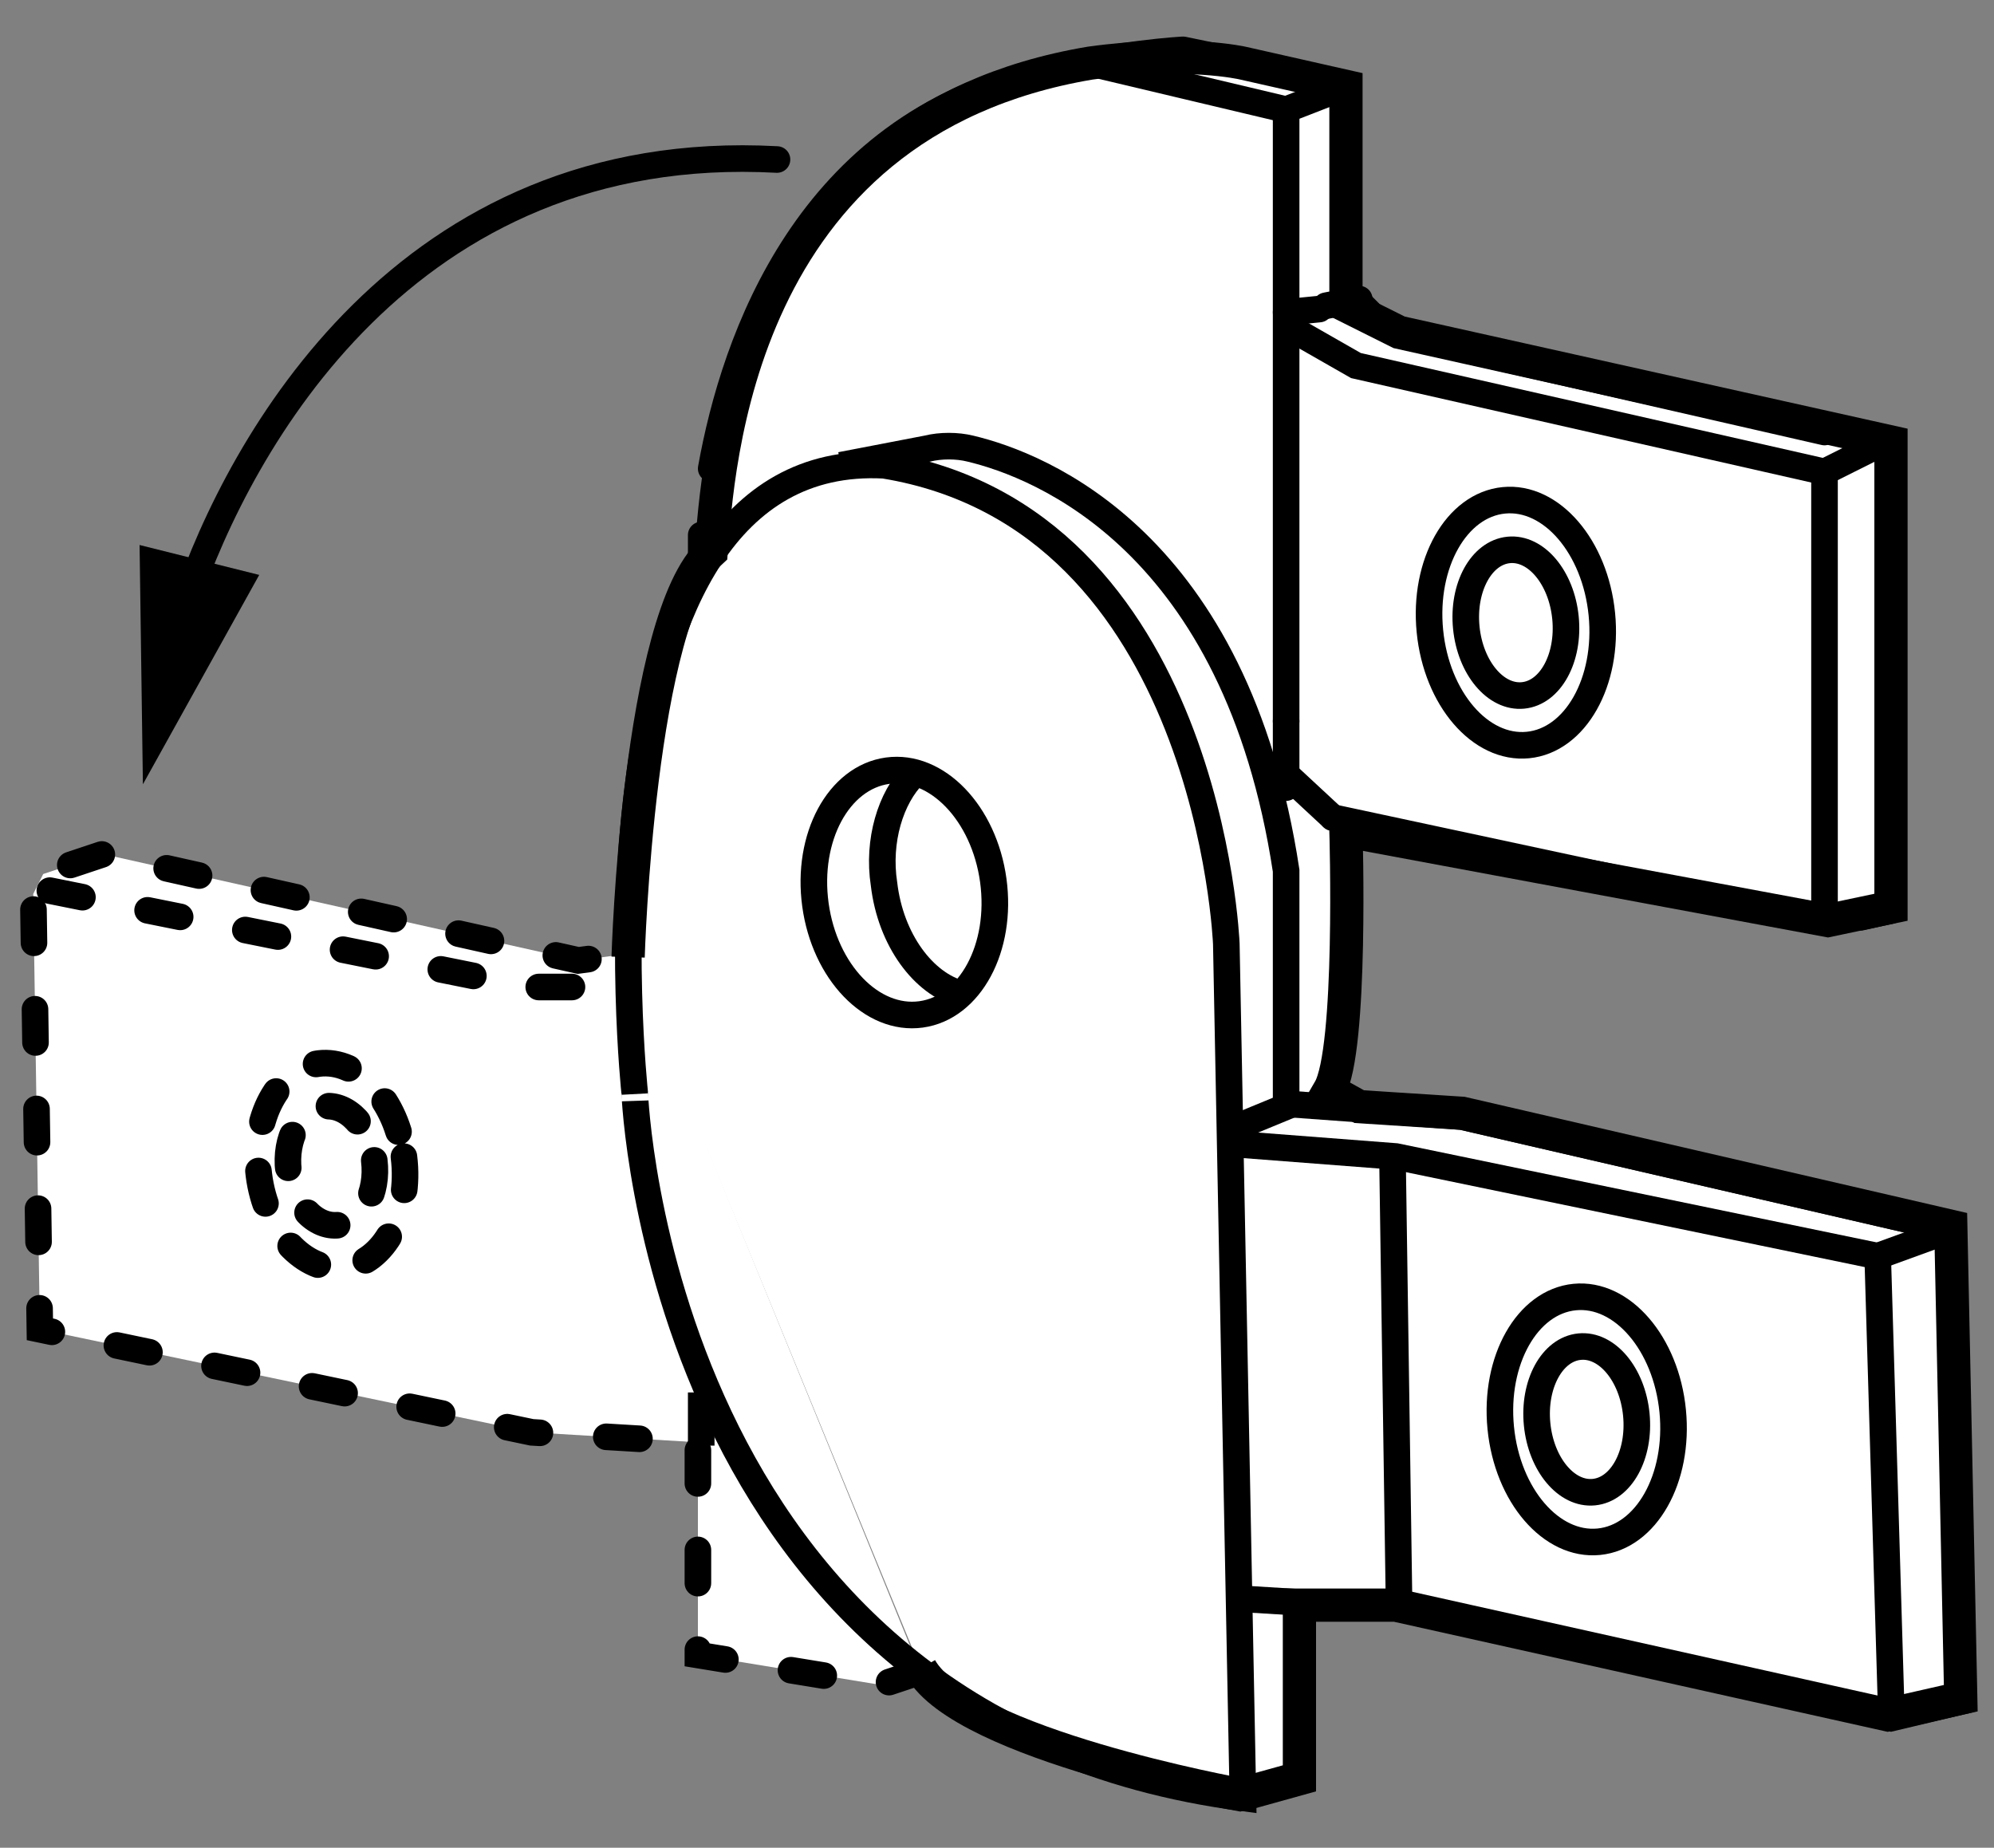<?xml version="1.0" encoding="iso-8859-1"?>
<!-- Generator: Adobe Illustrator 28.5.0, SVG Export Plug-In . SVG Version: 9.03 Build 54727)  -->
<svg version="1.1" id="Layer_1" xmlns="http://www.w3.org/2000/svg" xmlns:xlink="http://www.w3.org/1999/xlink" x="0px" y="0px"
	 width="60px" height="55.6px" viewBox="0 0 60 55.6" enable-background="new 0 0 60 55.6" xml:space="preserve">
<rect x="0" y="0" width="60" height="55.6" fill="#808080" stroke="none"/>
<path fill="#FFFFFF" stroke="#000000" stroke-width="0.8" stroke-linecap="round" stroke-miterlimit="10" stroke-dasharray="0,0,1,2" d="
	M27.7,50.3l-1.2,0.4L21,49.8v-6.4l-5-0.3L1.2,40L1,26.9l0.3-0.6l1.8-0.6l14.3,3.2l1.5-0.2"/>
<path fill="#FFFFFF" stroke="#000000" stroke-miterlimit="10" d="M18.9,28.8c0,0,0.3-10.2,2.5-12.2c0.2-2.4,0.7-12.9,11.4-14.7
	c2.9-0.4,4.6,0,4.6,0l3.1,0.7v6.6l1.6,0.8l14.8,3.3v14L55,27.7L40.5,25c0,0,0.2,6.6-0.5,7.8l0.9,0.5l3.1,0.2l14.7,3.4L59,51.1
	l-2.2,0.5L42,48.3h-2.9v5.2L37.3,54c0,0-8.3-1.5-9.6-3.8"/>
<path fill="none" d="M21.1,17.1c0,0,0.4-12.7,10.2-14.9c3.3-0.6,4.3-0.7,4.3-0.7l4.8,1.1v6.6l1.5,0.8l14.6,3.4l0.4,14L55,27.8
	l-14.5-3.1c0,0-0.2,7.9-0.6,8.5c1.8,0.2,4.2,0.4,4.2,0.4L58.8,37l0.3,14.2l-2.2,0.5l-14.8-3.3l-2.9-0.2v5.4L37.5,54
	c0,0-11,0.2-16-11.7S19.8,18.2,21.1,17.1z"/>
<path fill="none" stroke="#000000" stroke-width="0.8" stroke-miterlimit="10" d="M37.4,54.1l-0.5-25.7c0,0-0.5-12.8-10.3-14.4
	c-9.6-0.5-7.5,18.9-7.5,18.9S19.8,51.8,37.4,54.1z"/>
<path fill="none" stroke="#000000" stroke-width="0.8" stroke-miterlimit="10" d="M25.3,14l2.6-0.5c0.4-0.1,0.9-0.1,1.3,0
	c2.1,0.5,8,2.8,9.5,12.7v7.1L37,34"/>
<polyline fill="none" stroke="#000000" stroke-width="0.8" stroke-miterlimit="10" points="38.5,33.2 44,33.6 58.7,37 59,51.2 
	56.9,51.7 42.1,48.4 37.2,48.1 "/>
<polyline fill="none" stroke="#000000" stroke-width="0.8" stroke-miterlimit="10" points="36.8,34.4 42,34.8 56.5,37.8 56.9,51.2 
	"/>
<line fill="none" stroke="#000000" stroke-width="0.8" stroke-miterlimit="10" x1="41.9" y1="34.8" x2="42.1" y2="48.4"/>
<line fill="none" stroke="#000000" stroke-width="0.8" stroke-miterlimit="10" x1="56.5" y1="37.8" x2="58.7" y2="37"/>
<ellipse transform="matrix(0.991 -0.136 0.136 0.991 -3.393 3.939)" fill="none" stroke="#000000" stroke-width="0.8" stroke-miterlimit="9.999" cx="27.197" cy="26.859" rx="2.7" ry="3.7"/>
<path fill="none" stroke="#000000" stroke-width="0.8" stroke-miterlimit="10" d="M28.9,29.9c-1.1-0.3-2.1-1.6-2.3-3.3
	c-0.2-1.3,0.2-2.6,0.9-3.3"/>
<polyline fill="none" stroke="#000000" stroke-width="0.8" stroke-miterlimit="10" points="37.4,54.1 39.2,53.6 39.2,48.4 "/>
<g>
	<path fill="none" stroke="#000000" stroke-width="0.8" stroke-linecap="round" stroke-linejoin="round" d="M21.1,17.1v-1"/>
	<path fill="none" stroke="#000000" stroke-width="0.8" stroke-linecap="round" stroke-linejoin="round" d="M21.4,14.1
		c0.7-3.9,2.9-10.3,9.9-11.9c2.3-0.6,4.3-0.7,4.3-0.7l2.9,0.6"/>
	<polyline fill="none" stroke="#000000" stroke-width="0.8" stroke-linecap="round" stroke-linejoin="round" points="39.5,2.4 
		40.5,2.6 40.5,3.6 	"/>
	
		<line fill="none" stroke="#000000" stroke-width="0.8" stroke-linecap="round" stroke-linejoin="round" x1="40.5" y1="5" x2="40.5" y2="7"/>
	<polyline fill="none" stroke="#000000" stroke-width="0.8" stroke-linecap="round" stroke-linejoin="round" points="40.5,7.7 
		40.5,8.7 41.2,9.4 	"/>
	
		<line fill="none" stroke="#000000" stroke-width="0.8" stroke-linecap="round" stroke-linejoin="round" x1="43.1" y1="10.3" x2="54.9" y2="13"/>
	<polyline fill="none" stroke="#000000" stroke-width="0.8" stroke-linecap="round" stroke-linejoin="round" points="56,13.2 
		56.9,13.4 56.9,14.4 	"/>
	
		<line fill="none" stroke="#000000" stroke-width="0.8" stroke-linecap="round" stroke-linejoin="round" x1="56.9" y1="16.2" x2="56.9" y2="25.6"/>
	<polyline fill="none" stroke="#000000" stroke-width="0.8" stroke-linecap="round" stroke-linejoin="round" points="56.9,26.4 
		56.9,27.4 56,27.6 	"/>
	
		<line fill="none" stroke="#000000" stroke-width="0.8" stroke-linecap="round" stroke-linejoin="round" x1="54.1" y1="27.6" x2="40.1" y2="24.6"/>
	
		<line fill="none" stroke="#000000" stroke-width="0.8" stroke-linecap="round" stroke-linejoin="round" x1="40.1" y1="24.6" x2="38.7" y2="23.3"/>
</g>
<line fill="none" stroke="#000000" stroke-width="0.8" stroke-linecap="round" stroke-miterlimit="10" x1="38.7" y1="21.7" x2="38.7" y2="23.7"/>
<polyline fill="none" stroke="#000000" stroke-width="0.8" stroke-linecap="round" stroke-miterlimit="10" points="38.7,21.7 
	38.7,6.3 38.7,3.3 40.5,2.6 "/>
<path fill="none" stroke="#000000" stroke-width="0.8" stroke-miterlimit="10" d="M40.5,24.7v4.1c0,0,0,2.4-0.6,4.5"/>
<g>
	
		<line fill="none" stroke="#000000" stroke-width="0.8" stroke-linecap="round" stroke-miterlimit="10" x1="38.7" y1="9.4" x2="39.7" y2="9.3"/>
	
		<line fill="none" stroke="#000000" stroke-width="0.8" stroke-linecap="round" stroke-miterlimit="10" x1="39.9" y1="9.2" x2="40.9" y2="9"/>
</g>
<polyline fill="none" stroke="#000000" stroke-width="0.8" stroke-miterlimit="10" points="38.7,9.8 40.8,11 54.9,14.2 56.5,13.4 
	"/>
<ellipse transform="matrix(0.995 -0.098 0.098 0.995 -1.613 4.542)" fill="none" stroke="#000000" stroke-width="0.8" stroke-linecap="round" stroke-miterlimit="10" cx="45.616" cy="18.759" rx="1.5" ry="2.2"/>
<ellipse transform="matrix(0.995 -0.098 0.098 0.995 -1.613 4.542)" fill="none" stroke="#000000" stroke-width="0.8" stroke-linecap="round" stroke-miterlimit="10" cx="45.616" cy="18.759" rx="2.6" ry="3.7"/>
<ellipse transform="matrix(0.995 -0.098 0.098 0.995 -3.944 4.864)" fill="none" stroke="#000000" stroke-width="0.8" stroke-miterlimit="10" cx="47.739" cy="42.739" rx="1.5" ry="2.2"/>
<ellipse transform="matrix(0.995 -0.098 0.098 0.995 -3.944 4.864)" fill="none" stroke="#000000" stroke-width="0.8" stroke-miterlimit="10" cx="47.739" cy="42.739" rx="2.6" ry="3.7"/>
<line fill="none" stroke="#000000" stroke-width="0.8" stroke-miterlimit="10" x1="21.1" y1="41.9" x2="21.1" y2="43.5"/>
<polyline fill="none" stroke="#000000" stroke-width="0.8" stroke-linecap="round" stroke-miterlimit="10" stroke-dasharray="0,0,1,2" points="
	1.5,26.8 15.9,29.7 18.8,29.7 "/>
<line fill="none" stroke="#000000" stroke-width="0.8" stroke-miterlimit="10" stroke-dasharray="0,0,0,2" x1="16" y1="43.2" x2="16" y2="29.9"/>
<ellipse transform="matrix(0.992 -0.124 0.124 0.992 -4.261 1.5)" fill="none" stroke="#000000" stroke-width="0.8" stroke-linecap="round" stroke-miterlimit="10" stroke-dasharray="0,0,1,1.5" cx="9.961" cy="35.094" rx="2.2" ry="3.1"/>
<ellipse transform="matrix(0.992 -0.124 0.124 0.992 -4.261 1.5)" fill="none" stroke="#000000" stroke-width="0.8" stroke-linecap="round" stroke-miterlimit="10" stroke-dasharray="0,0,1,1.5" cx="9.961" cy="35.094" rx="1.3" ry="1.8"/>
<path fill="none" stroke="#000000" stroke-width="0.8" stroke-linecap="round" stroke-miterlimit="10" d="M5.6,18.1
	c1.6-4.7,6.578-13.909,17.78-13.3"/>
<polygon points="7.8,17.3 4.3,23.6 4.2,16.4 "/>
<line fill="none" stroke="#000000" stroke-width="0.8" stroke-linecap="round" stroke-miterlimit="10" x1="32.8" y1="1.9" x2="38.7" y2="3.3"/>
<line fill="none" stroke="#000000" stroke-width="0.8" stroke-miterlimit="10" x1="54.9" y1="14.4" x2="54.9" y2="27.4"/>
</svg>
